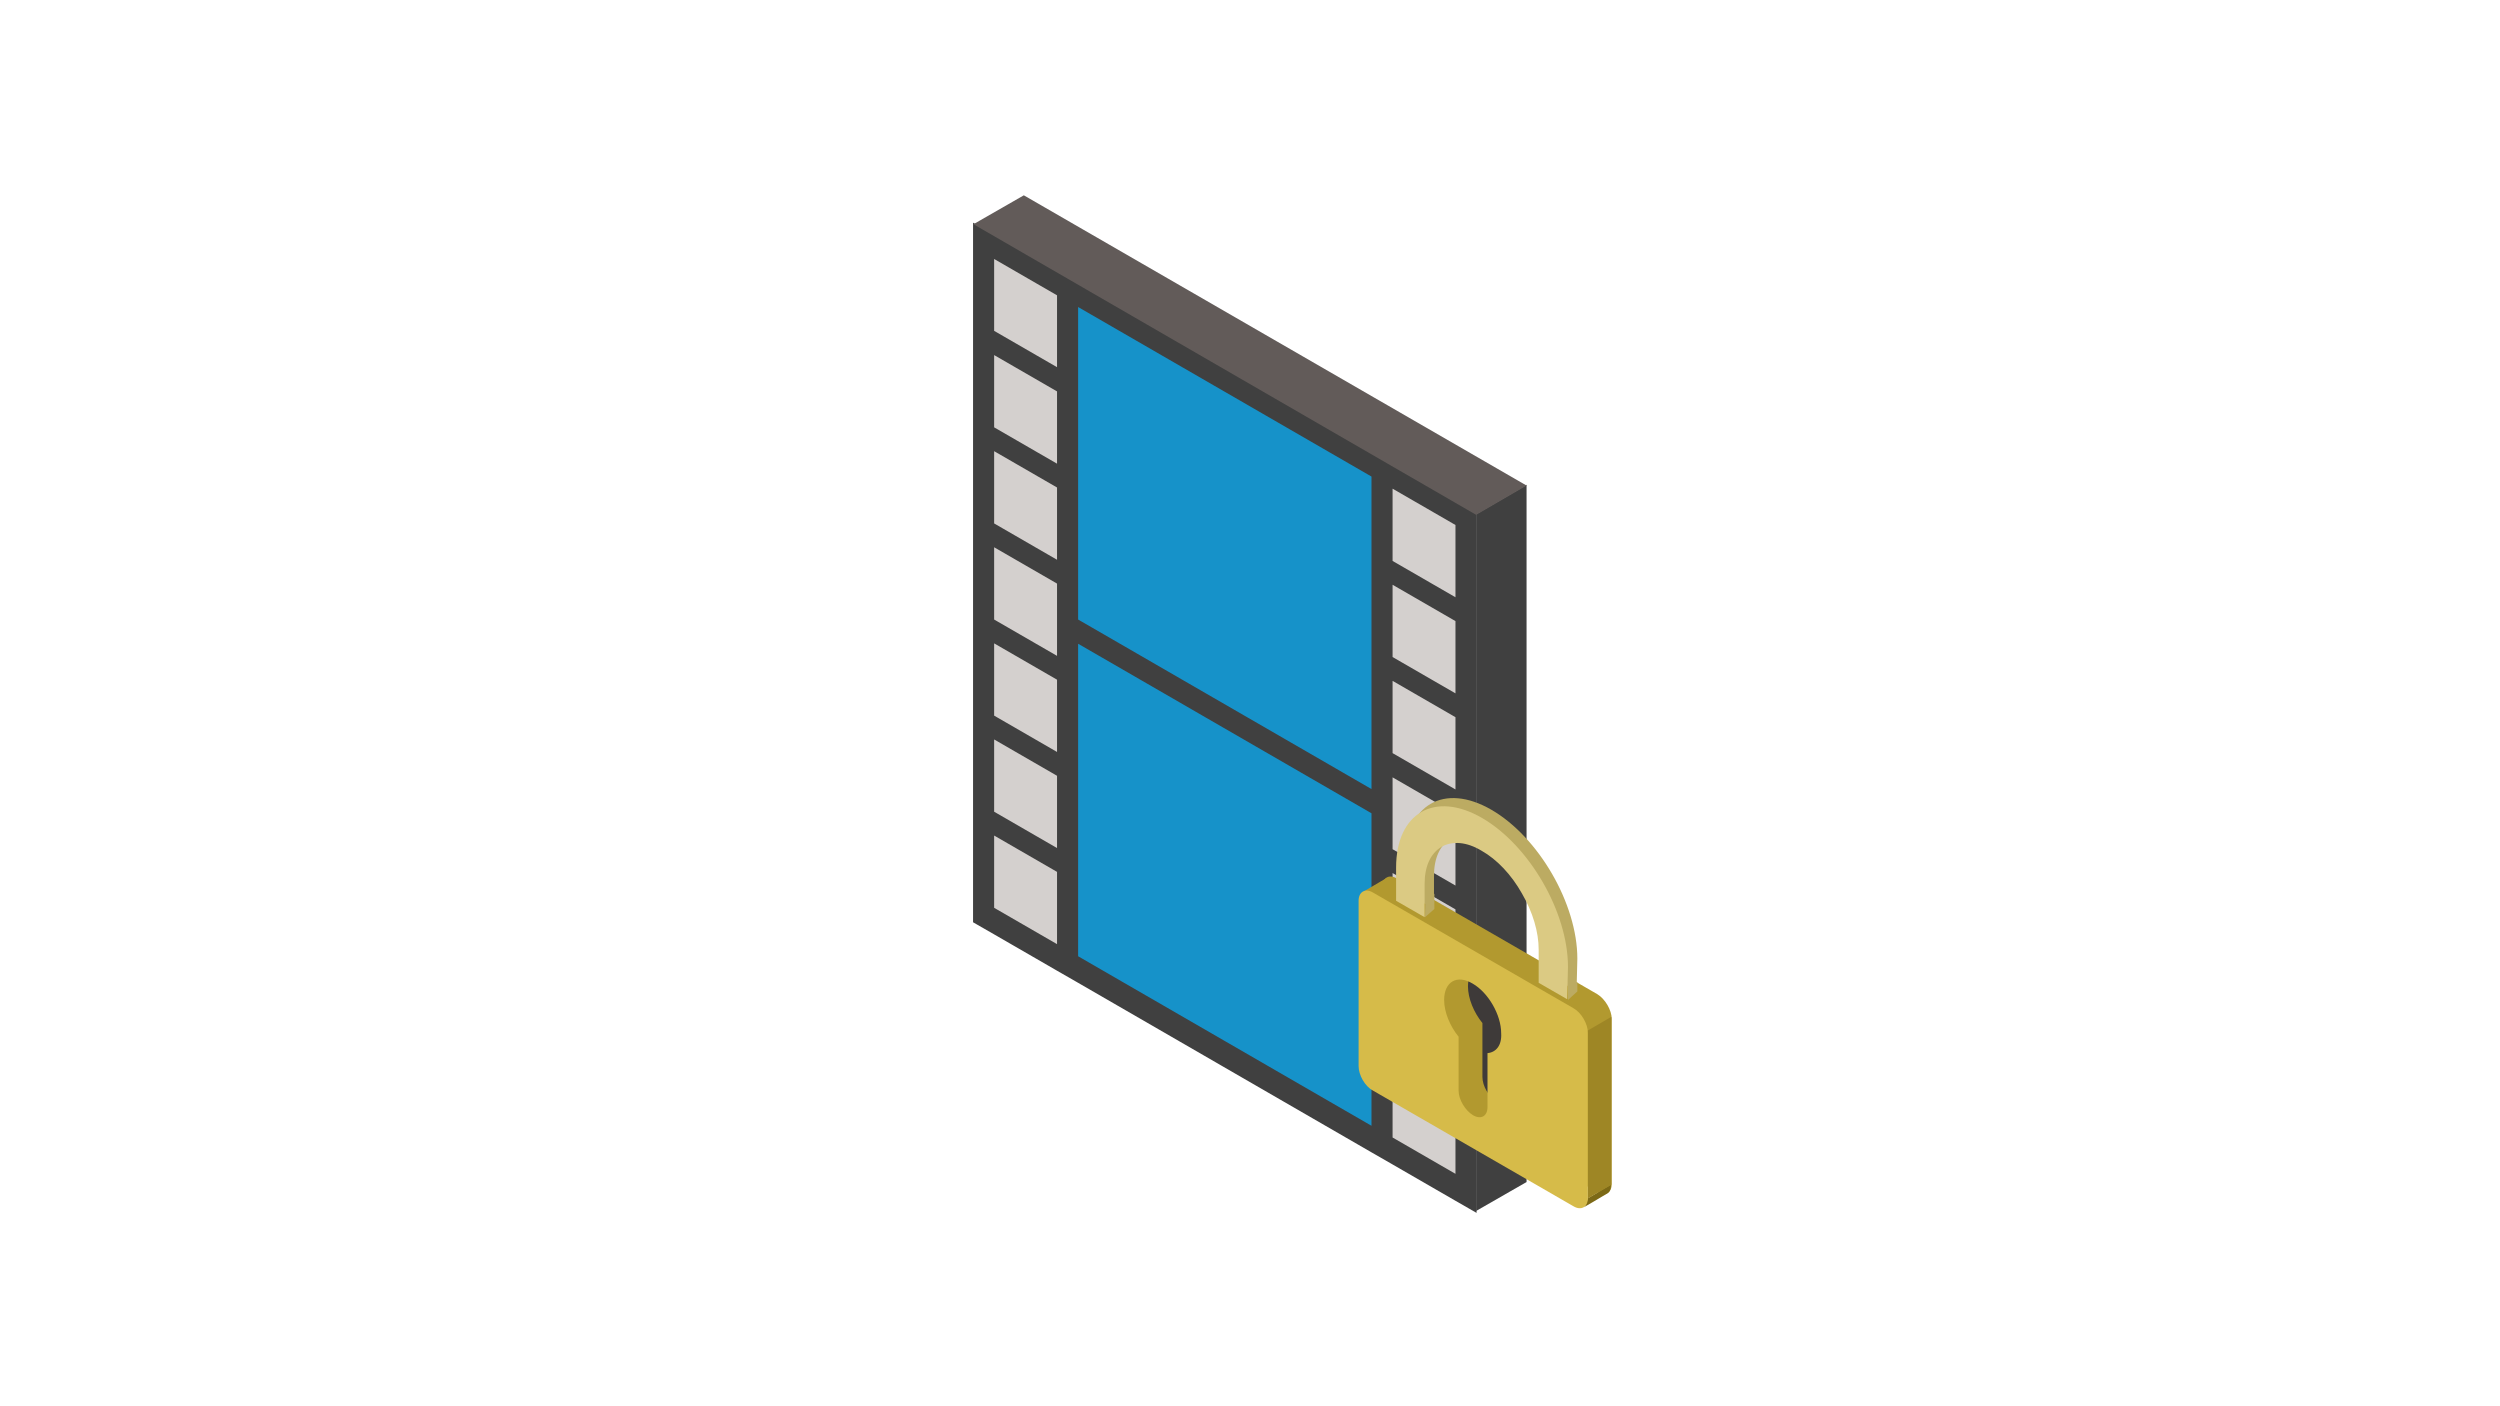 <?xml version="1.0" encoding="utf-8"?>
<!-- Generator: Adobe Illustrator 27.5.0, SVG Export Plug-In . SVG Version: 6.00 Build 0)  -->
<svg version="1.1" xmlns="http://www.w3.org/2000/svg" xmlns:xlink="http://www.w3.org/1999/xlink" x="0px" y="0px"
	 viewBox="0 0 640 360" style="enable-background:new 0 0 640 360;" xml:space="preserve">
<style type="text/css">
	.st0{fill:#FFFFFF;}
	.st1{fill:#D4D0CE;}
	.st2{fill:#1692C9;}
	.st3{fill:#404040;}
	.st4{fill:#625B59;}
	.st5{fill:#B2992F;}
	.st6{fill:#3E3A39;}
	.st7{fill:#BCAB62;}
	.st8{fill:#DBCA83;}
	.st9{fill:#7C6916;}
	.st10{fill:#D6BB49;}
	.st11{fill:#9E8625;}
</style>
<g id="レイヤー_1">
	<rect class="st0" width="640" height="360"/>
</g>
<g id="レイヤー_2">
	<g>
		<g>
			<g>
				<polygon class="st1" points="374.7,304.9 353.8,292.8 353.8,120.3 374.7,132.4 				"/>
				<polygon class="st1" points="273.1,246.2 252.1,234.1 252.1,61.6 273.1,73.7 				"/>
			</g>
			<polygon class="st2" points="353.8,292.8 274.5,247 274.5,74.5 353.8,120.3 			"/>
			<path class="st3" d="M372.6,128.3l-16.1-9.3l-5.4-3.1L276,72.5l-5.4-3.1l-16.1-9.3l-5.4-3.1v6.2v18.5v6.2v18.5v6.2v18.5v6.2v18.5
				v6.2v18.5v6.2v18.5v6.2v18.5v6.2l5.4,3.1l16.1,9.3l5.4,3.1l75.1,43.4l5.4,3.1l16.1,9.3l5.4,3.1v-6.2v-18.5V279v-18.5v-6.2V236
				v-6.2v-18.5v-6.2v-18.5v-6.2v-18.5V156v-18.5v-6.2L372.6,128.3z M351.1,122v80L276,158.6v-80L351.1,122z M254.5,66.3l16.1,9.3V94
				l-16.1-9.3V66.3z M254.5,90.9l16.1,9.3v18.5l-16.1-9.3V90.9z M254.5,115.5l16.1,9.3v18.5l-16.1-9.3V115.5z M254.5,140.1l16.1,9.3
				v18.5l-16.1-9.3V140.1z M254.5,164.7l16.1,9.3v18.5l-16.1-9.3V164.7z M254.5,189.3l16.1,9.3v18.5l-16.1-9.3V189.3z M254.5,232.4
				v-18.5l16.1,9.3v18.5L254.5,232.4z M276,244.8v-80l75.1,43.4v80L276,244.8z M372.6,300.5l-16.1-9.3v-18.5l16.1,9.3V300.5z
				 M372.6,275.9l-16.1-9.3v-18.5l16.1,9.3V275.9z M372.6,251.3l-16.1-9.3v-18.5l16.1,9.3V251.3z M372.6,226.7l-16.1-9.3v-6.2v-6.2
				V199l16.1,9.3V226.7z M372.6,202.1l-16.1-9.3v-18.5l16.1,9.3V202.1z M372.6,177.5l-16.1-9.3v-18.5l16.1,9.3V177.5z M372.6,152.9
				l-16.1-9.3v-18.5l16.1,9.3V152.9z"/>
		</g>
		<polygon class="st3" points="390.8,302.6 377.9,310 377.9,131.6 390.8,124.1 		"/>
		<polygon class="st4" points="377.9,131.8 249.2,57.4 262.1,50 390.8,124.3 		"/>
	</g>
	<g>
		<polygon class="st5" points="349.3,228.1 354.9,224.8 357.7,227.1 354,230.6 		"/>
		<polygon class="st6" points="405.3,298.3 370.1,278 370.1,237.4 405.3,257.7 		"/>
		<path class="st5" d="M408.9,254.5l-51.3-29.6c-2-1.2-3.7-0.2-3.7,2.1v42.3c0,2.3,1.6,5.2,3.7,6.3l51.3,29.6c2,1.2,3.7,0.2,3.7-2.1
			v-42.3C412.6,258.6,410.9,255.7,408.9,254.5z M386.9,266.1v13.8c0,2.3-1.6,3.3-3.7,2.1s-3.7-4-3.7-6.3v-13.8
			c-2.2-2.7-3.7-6.3-3.7-9.4c0-4.7,3.3-6.6,7.3-4.2c4,2.3,7.3,8,7.3,12.7C390.6,264,389.1,265.9,386.9,266.1z"/>
		<path class="st7" d="M403.8,245.4c0-14-9.9-31.1-22-38.1l0,0c-12.1-7-22-1.3-22,12.7v0v8.5l7.3,4.2v-8.5l0,0
			c0-4.5,1.5-7.8,4.3-9.5s6.5-1.3,10.3,1c3.9,2.2,7.6,6.1,10.3,10.9s4.3,9.9,4.3,14.4v8.5l7.3,4.2L403.8,245.4L403.8,245.4z"/>
		<path class="st8" d="M401.4,247.5c0-14-9.9-31.1-22-38.1l0,0c-12.1-7-22-1.3-22,12.7v0v8.5l7.3,4.2v-8.5v0c0-4.5,1.5-7.8,4.3-9.5
			c2.8-1.6,6.5-1.3,10.3,1c3.9,2.2,7.6,6.1,10.3,10.9c2.8,4.8,4.3,9.9,4.3,14.4v8.5l7.3,4.2L401.4,247.5L401.4,247.5z"/>
		<path class="st9" d="M405.5,309c-0.7,0.5,5.2-3,6-3.5c1-0.6,0.9-2.2,0.9-2.2l-6,3.5C406.5,306.8,406,308.7,405.5,309z"/>
		<path class="st10" d="M402.8,258.1l-51.3-29.6c-2-1.2-3.7-0.2-3.7,2.1v42.3c0,2.3,1.6,5.2,3.7,6.3l51.3,29.6
			c2,1.2,3.7,0.2,3.7-2.1v-42.3C406.5,262.1,404.8,259.2,402.8,258.1z M380.8,269.6v13.8c0,2.3-1.6,3.3-3.7,2.1
			c-2-1.2-3.7-4-3.7-6.3v-13.8c-2.2-2.7-3.7-6.3-3.7-9.4c0-4.7,3.3-6.6,7.3-4.2c4,2.3,7.3,8,7.3,12.7
			C384.5,267.6,383,269.4,380.8,269.6z"/>
		<polygon class="st11" points="412.5,303.3 406.5,306.8 406.5,263.8 412.5,260.3 		"/>
		<polygon class="st7" points="364.8,234.8 367.2,232.7 367.2,228.8 364.9,230.1 		"/>
		<polygon class="st7" points="401.4,256 403.8,253.8 403.8,251.4 401.4,252.3 		"/>
	</g>
</g>
</svg>
